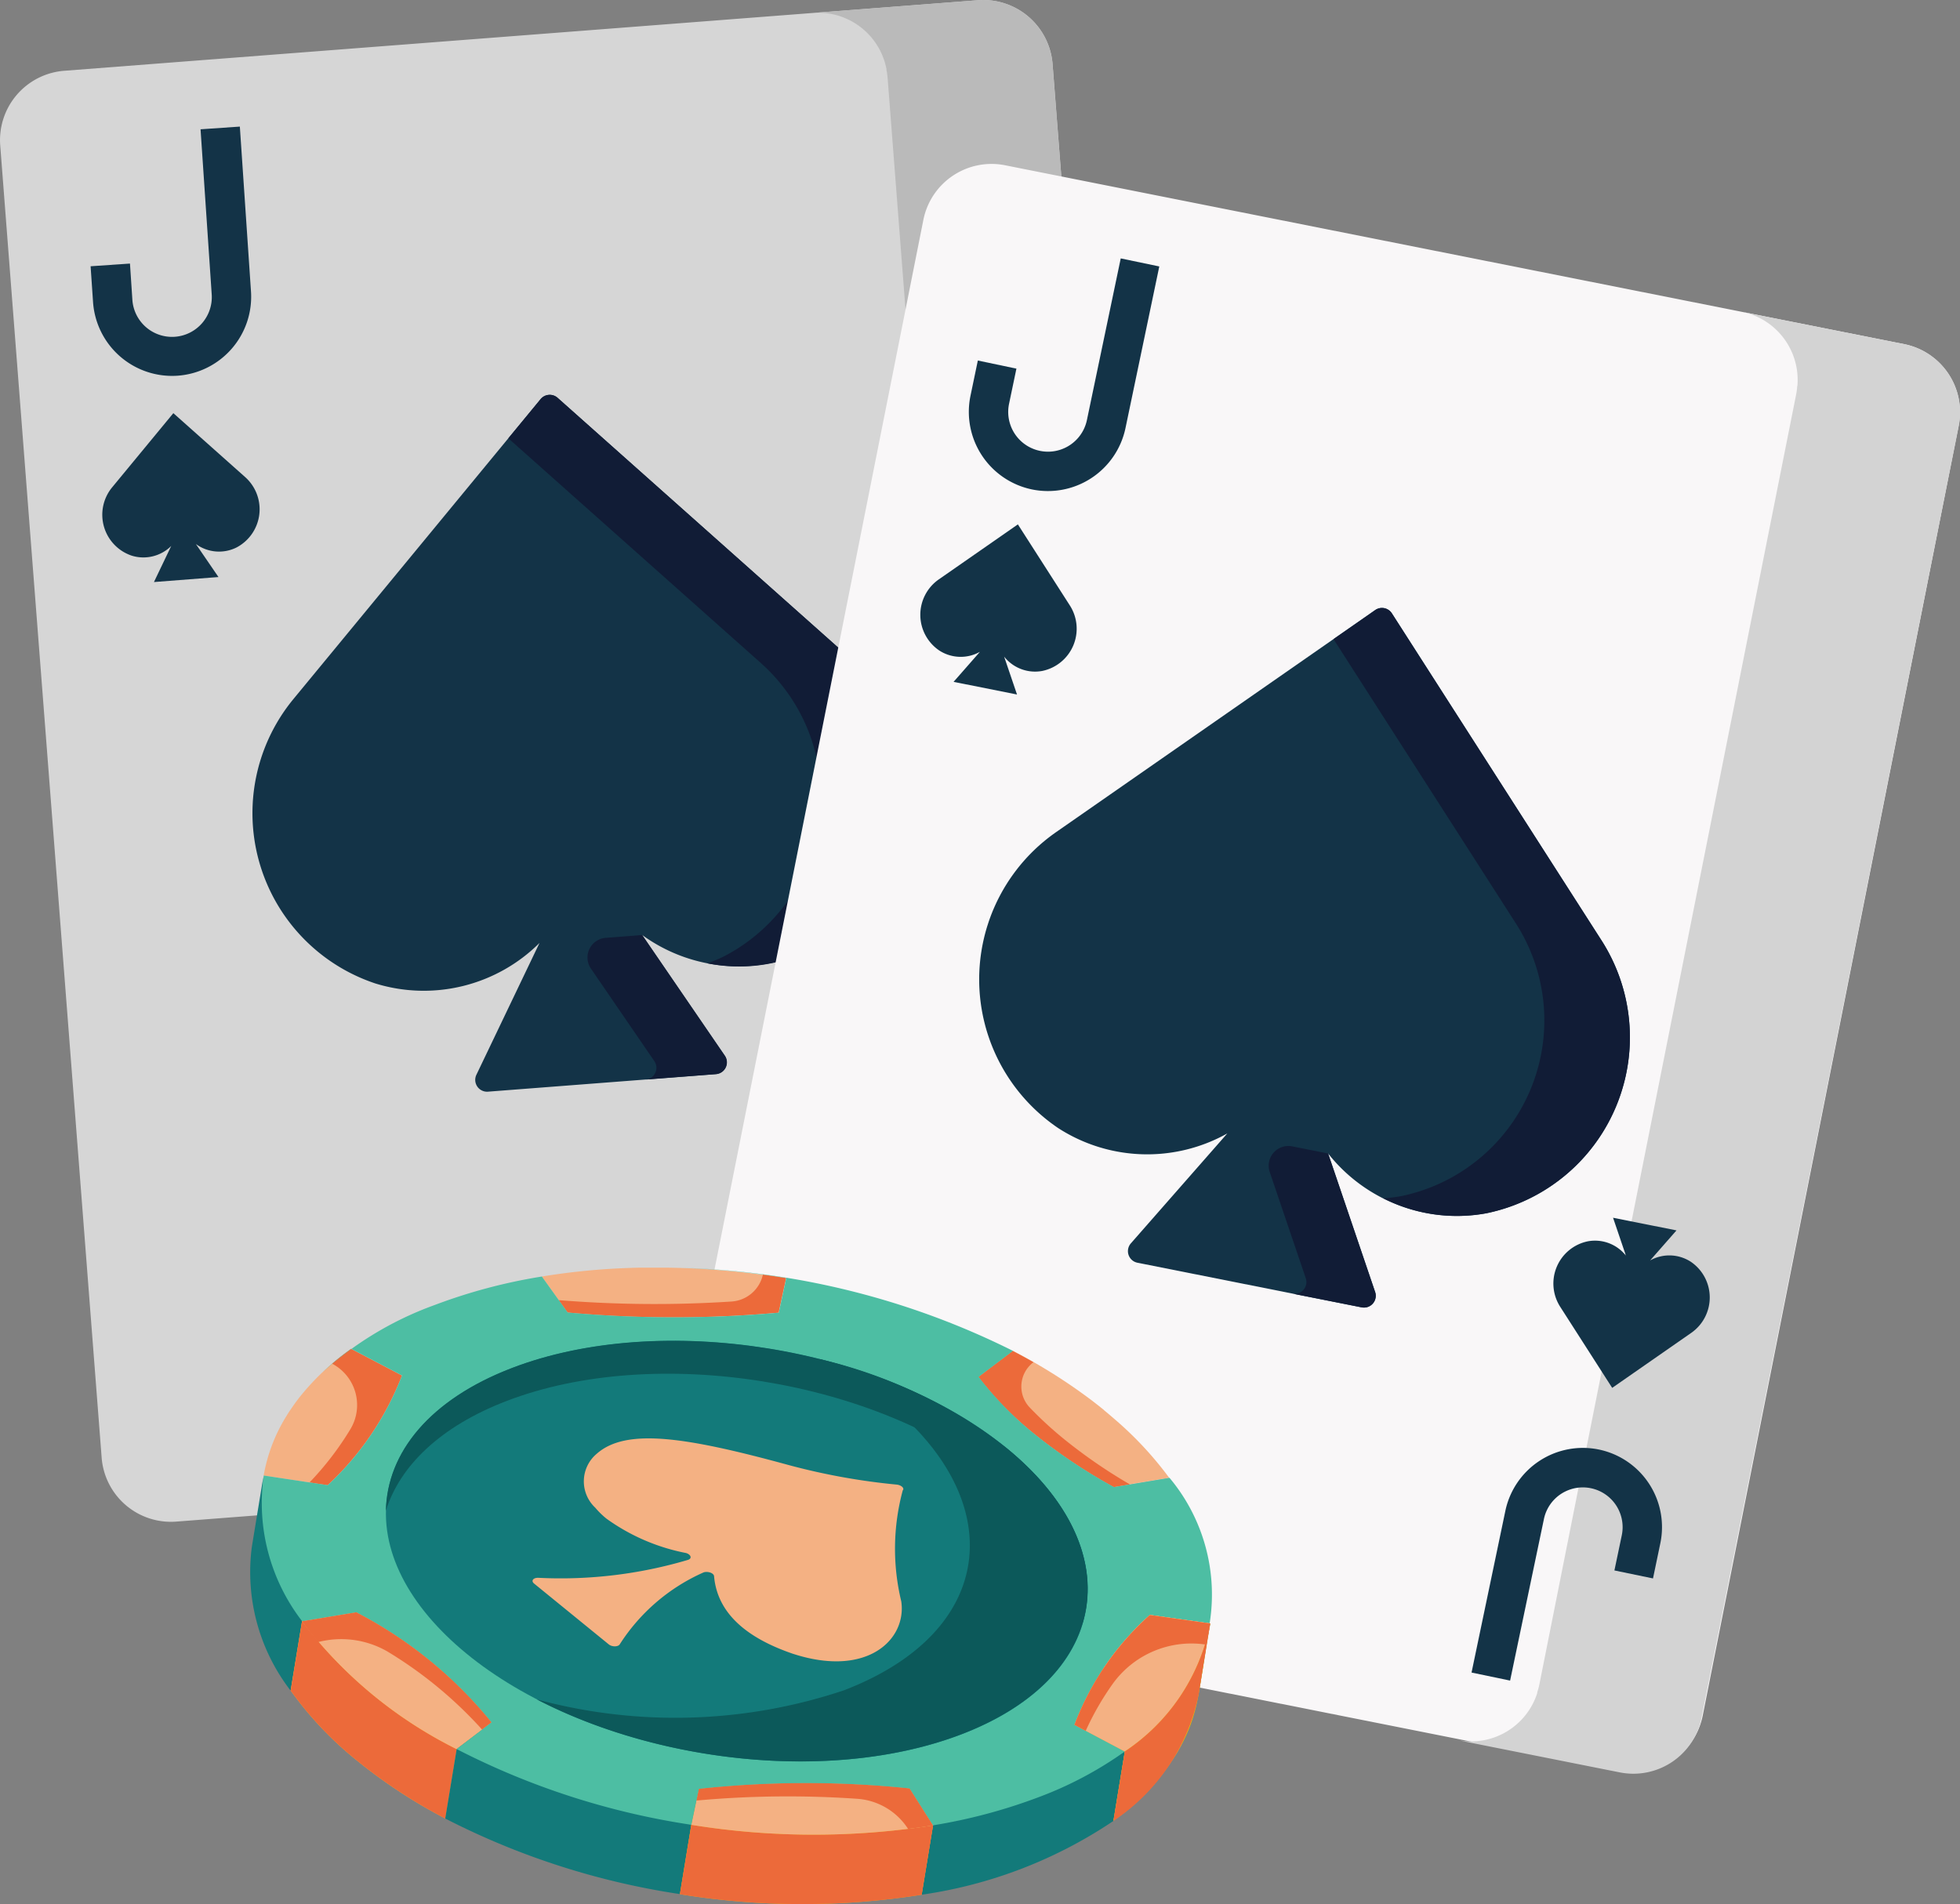 <svg id="Group_40637" data-name="Group 40637" xmlns="http://www.w3.org/2000/svg" xmlns:xlink="http://www.w3.org/1999/xlink" width="63.34" height="61.543" viewBox="0 0 63.34 61.543">
  <rect x="0" y="0" width="63.34" height="61.543" fill="#808080" stroke="none"/>
  <defs>
    <clipPath id="clip-path">
      <rect id="Rectangle_10702" data-name="Rectangle 10702" width="63.34" height="61.544" fill="none"/>
    </clipPath>
  </defs>
  <g id="Group_40636" data-name="Group 40636" transform="translate(0 0)" clip-path="url(#clip-path)">
    <path id="Path_20835" data-name="Path 20835" d="M34.016,2.073A2.247,2.247,0,0,0,31.6.007L2.073,2.288A2.248,2.248,0,0,0,.007,4.7L3.285,47.114A2.246,2.246,0,0,0,5.7,49.181l29.51-2.28a2.291,2.291,0,0,0,2.107-2.462Z" transform="translate(0 0)" fill="#d6d6d6"/>
    <path id="Path_20836" data-name="Path 20836" d="M25.619.007,20.286.418a2.246,2.246,0,0,1,2.38,1.826l-.006,0a2,2,0,0,1,.041.282L25.977,44.9a2.325,2.325,0,0,1,0,.285l.008-.005a2.248,2.248,0,0,1-2.073,2.169l5.333-.412a2.247,2.247,0,0,0,2.067-2.413l-.354-4.576L28.387,6.65l-.356-4.576A2.246,2.246,0,0,0,25.619.007" transform="translate(5.984 0)" fill="#bababa"/>
    <path id="Path_20837" data-name="Path 20837" d="M25.548,18.309,16.16,9.952a.382.382,0,0,0-.549.041l-7.993,9.7a5.8,5.8,0,0,0,2.657,9.189,5.3,5.3,0,0,0,5.3-1.311l-2.04,4.262a.382.382,0,0,0,.374.545l7.362-.568a.382.382,0,0,0,.286-.6l-2.67-3.9a5.3,5.3,0,0,0,5.443.48A5.8,5.8,0,0,0,25.548,18.309Z" transform="translate(1.86 2.907)" fill="#133347"/>
    <path id="Path_20838" data-name="Path 20838" d="M23.666,18.309,14.278,9.952a.382.382,0,0,0-.549.041L12.685,11.26l8.164,7.266a5.8,5.8,0,0,1-1.213,9.488,5.224,5.224,0,0,1-.518.216,5.237,5.237,0,0,0,3.336-.434A5.8,5.8,0,0,0,23.666,18.309Z" transform="translate(3.742 2.907)" fill="#111c36"/>
    <path id="Path_20839" data-name="Path 20839" d="M19.1,27.237l-2.67-3.9-1.18.092a.637.637,0,0,0-.477.995l2.047,2.987a.382.382,0,0,1-.285.6l2.278-.176a.382.382,0,0,0,.286-.6" transform="translate(4.324 6.884)" fill="#111c36"/>
    <path id="Path_20840" data-name="Path 20840" d="M7.175,12.383,4.849,10.312l-1.98,2.4a1.394,1.394,0,0,0,.638,2.207,1.275,1.275,0,0,0,1.274-.315l-.559,1.167,2.085-.162-.73-1.067a1.268,1.268,0,0,0,1.307.115A1.394,1.394,0,0,0,7.175,12.383Z" transform="translate(0.753 3.042)" fill="#133347"/>
    <path id="Path_20841" data-name="Path 20841" d="M22.741,26.232,25.066,28.3l1.98-2.4a1.394,1.394,0,0,0-.638-2.207,1.275,1.275,0,0,0-1.274.315l.559-1.167L23.608,23l.73,1.067a1.268,1.268,0,0,0-1.307-.115A1.394,1.394,0,0,0,22.741,26.232Z" transform="translate(6.571 6.737)" fill="#133347"/>
    <path id="Path_20842" data-name="Path 20842" d="M5.065,11.212A2.561,2.561,0,0,1,2.34,8.832L2.261,7.674l1.272-.087L3.61,8.747a1.285,1.285,0,1,0,2.564-.174l-.36-5.326,1.27-.087.36,5.328A2.559,2.559,0,0,1,5.065,11.212Z" transform="translate(0.667 0.932)" fill="#133347"/>
    <path id="Path_20843" data-name="Path 20843" d="M25.075,28.629a2.561,2.561,0,0,1,2.725,2.38l.079,1.158-1.272.087-.078-1.159a1.285,1.285,0,0,0-2.564.174l.36,5.326-1.27.087-.36-5.328A2.56,2.56,0,0,1,25.075,28.629Z" transform="translate(6.692 8.443)" fill="#133347"/>
    <path id="Path_20844" data-name="Path 20844" d="M58.4,12.557a2.246,2.246,0,0,0-1.765-2.642L27.587,4.135A2.247,2.247,0,0,0,24.944,5.9l-8.3,41.72a2.247,2.247,0,0,0,1.765,2.643l29.028,5.776a2.29,2.29,0,0,0,2.694-1.8Z" transform="translate(4.896 1.207)" fill="#f9f7f8"/>
    <path id="Path_20845" data-name="Path 20845" d="M50.8,8.826,45.557,7.782a2.247,2.247,0,0,1,1.8,2.4l-.005-.005a2.131,2.131,0,0,1-.036.282L39.02,52.144a2.31,2.31,0,0,1-.075.275l.008,0a2.247,2.247,0,0,1-2.582,1.529l5.246,1.044a2.247,2.247,0,0,0,2.643-1.765l.895-4.5,6.518-32.754.9-4.5A2.246,2.246,0,0,0,50.8,8.826" transform="translate(10.728 2.295)" fill="#d3d3d3"/>
    <path id="Path_20846" data-name="Path 20846" d="M44.554,25.933,37.772,15.35a.381.381,0,0,0-.54-.107L26.916,22.423a5.8,5.8,0,0,0,.075,9.565,5.3,5.3,0,0,0,5.462.171l-3.116,3.552a.382.382,0,0,0,.212.627l7.243,1.441a.382.382,0,0,0,.436-.5l-1.519-4.474a5.3,5.3,0,0,0,5.113,1.933A5.805,5.805,0,0,0,44.554,25.933Z" transform="translate(7.209 4.476)" fill="#133347"/>
    <path id="Path_20847" data-name="Path 20847" d="M41.947,25.933,35.165,15.35a.381.381,0,0,0-.54-.107l-1.347.938,5.9,9.2a5.8,5.8,0,0,1-3.731,8.808,5.576,5.576,0,0,1-.557.067,5.235,5.235,0,0,0,3.329.484A5.805,5.805,0,0,0,41.947,25.933Z" transform="translate(9.816 4.476)" fill="#111c36"/>
    <path id="Path_20848" data-name="Path 20848" d="M35.1,33.321l-1.518-4.474-1.16-.231a.637.637,0,0,0-.728.829l1.164,3.43a.382.382,0,0,1-.436.5l2.242.445a.382.382,0,0,0,.436-.5" transform="translate(9.339 8.437)" fill="#111c36"/>
    <path id="Path_20849" data-name="Path 20849" d="M27.8,15.709l-1.68-2.621-2.555,1.778a1.394,1.394,0,0,0,.017,2.3,1.272,1.272,0,0,0,1.312.041l-.852.971,2.05.409-.416-1.225a1.273,1.273,0,0,0,1.228.464A1.393,1.393,0,0,0,27.8,15.709Z" transform="translate(6.774 3.861)" fill="#133347"/>
    <path id="Path_20850" data-name="Path 20850" d="M38.985,33.272l1.68,2.621,2.555-1.778a1.394,1.394,0,0,0-.017-2.3,1.272,1.272,0,0,0-1.312-.041l.852-.971-2.05-.409.416,1.225a1.273,1.273,0,0,0-1.228-.464A1.393,1.393,0,0,0,38.985,33.272Z" transform="translate(11.435 8.966)" fill="#133347"/>
    <path id="Path_20851" data-name="Path 20851" d="M26.211,13.916a2.561,2.561,0,0,1-1.98-3.028l.237-1.137,1.247.262-.238,1.136a1.285,1.285,0,0,0,2.516.526l1.093-5.225,1.246.26-1.093,5.227A2.561,2.561,0,0,1,26.211,13.916Z" transform="translate(7.132 1.902)" fill="#133347"/>
    <path id="Path_20852" data-name="Path 20852" d="M40.844,36.193a2.561,2.561,0,0,1,1.98,3.028l-.237,1.137L41.34,40.1l.238-1.136a1.285,1.285,0,0,0-2.516-.526L37.969,43.66l-1.246-.26,1.093-5.227A2.561,2.561,0,0,1,40.844,36.193Z" transform="translate(10.832 10.66)" fill="#133347"/>
    <path id="Path_20853" data-name="Path 20853" d="M21.418,31.977l-.243,1.12a37.974,37.974,0,0,1-6.821-.005l-.834-1.163a22.059,22.059,0,0,1,2.823-.277c.119-.005.237-.008.356-.01h.023l.149,0h.681a26.487,26.487,0,0,1,3.865.339" transform="translate(3.988 9.331)" fill="#f4b183"/>
    <path id="Path_20854" data-name="Path 20854" d="M21.292,31.925l-.243,1.119a37.974,37.974,0,0,1-6.821-.005l-.286-.4a38.338,38.338,0,0,0,5.585.045,1.112,1.112,0,0,0,1.014-.87c.253.034.5.071.751.111" transform="translate(4.113 9.384)" fill="#ec6a3a"/>
    <path id="Path_20855" data-name="Path 20855" d="M17.019,31.646h0" transform="translate(5.012 9.334)" fill="#6fcc01"/>
    <path id="Path_20856" data-name="Path 20856" d="M17.039,31.646l-.2-.005.2.005" transform="translate(4.967 9.333)" fill="#6fcc01"/>
    <path id="Path_20857" data-name="Path 20857" d="M16.859,31.641l-.224,0,.224,0" transform="translate(4.907 9.332)" fill="#6fcc01"/>
    <path id="Path_20858" data-name="Path 20858" d="M25.61,33.718l-.368,2.243-1.112.84.369-2.243Z" transform="translate(7.118 9.946)" fill="#6fcc01"/>
    <path id="Path_20859" data-name="Path 20859" d="M29.669,36.883,29.3,39.126l-1.794.3.369-2.243Z" transform="translate(8.114 10.879)" fill="#c8c0b3"/>
    <path id="Path_20860" data-name="Path 20860" d="M28.473,35.632c.038.031.075.061.111.092l.025.021.11.093.115.1.012.01a11.368,11.368,0,0,1,1.735,1.87l-1.792.3a17.415,17.415,0,0,1-2.549-1.7,10.774,10.774,0,0,1-1.826-1.863l1.111-.842a17.662,17.662,0,0,1,2.556,1.606l.013.01c.08.061.159.123.238.185l.027.022.113.091" transform="translate(7.202 9.946)" fill="#f4b183"/>
    <path id="Path_20861" data-name="Path 20861" d="M29.314,38.034l-.526.088a17.249,17.249,0,0,1-2.546-1.7,10.511,10.511,0,0,1-1.827-1.863l1.111-.84c.225.118.451.24.669.365a.984.984,0,0,0-.124,1.459,12.08,12.08,0,0,0,1.121,1.032,16.859,16.859,0,0,0,2.121,1.459" transform="translate(7.202 9.946)" fill="#ec6a3a"/>
    <path id="Path_20862" data-name="Path 20862" d="M28.872,37.929,28.5,40.172a17.4,17.4,0,0,1-2.547-1.7A10.837,10.837,0,0,1,24.13,36.61l.368-2.242a10.831,10.831,0,0,0,1.827,1.863,17.4,17.4,0,0,0,2.547,1.7" transform="translate(7.118 10.138)" fill="#c8c0b3"/>
    <path id="Path_20863" data-name="Path 20863" d="M7.9,34.411l-.084.087.084-.087" transform="translate(2.306 10.15)" fill="#6fcc01"/>
    <path id="Path_20864" data-name="Path 20864" d="M11.047,34.528a9.51,9.51,0,0,1-2.4,3.546l-2.068-.311a5.4,5.4,0,0,1,.721-1.9c.038-.063.076-.123.115-.184l.016-.023.047-.067.021-.032.043-.061.028-.04.028-.039.062-.084.016-.021c.014-.018.028-.036.041-.054l.013-.016a8.019,8.019,0,0,1,1.673-1.573Z" transform="translate(1.941 9.931)" fill="#f4b183"/>
    <path id="Path_20865" data-name="Path 20865" d="M10.712,34.529a9.528,9.528,0,0,1-2.4,3.544l-.588-.088a9.784,9.784,0,0,0,1.323-1.724,1.511,1.511,0,0,0-.592-2.115c.19-.164.4-.325.614-.479Z" transform="translate(2.278 9.931)" fill="#ec6a3a"/>
    <path id="Path_20866" data-name="Path 20866" d="M29.494,44.367l.368-2.243a5.435,5.435,0,0,0,.5-1.4c-.344,2.1-.37,2.678-.872,3.643" transform="translate(8.7 12.012)" fill="#6fcc01"/>
    <path id="Path_20867" data-name="Path 20867" d="M28.524,43.913l-.368,2.243-1.626-.861.369-2.243Z" transform="translate(7.826 12.699)" fill="#c8c0b3"/>
    <path id="Path_20868" data-name="Path 20868" d="M6.3,39.117l.368-2.243c-.048,1.278.725,2.471,1.252,4.649l-.369,2.243A6.275,6.275,0,0,1,6.3,39.117" transform="translate(1.839 10.877)" fill="#137a7a"/>
    <path id="Path_20869" data-name="Path 20869" d="M29.565,43.716,29.2,45.959A14.85,14.85,0,0,1,23,48.346l.368-2.243c1.853-.8,4.066-1.639,6.2-2.387" transform="translate(6.785 12.895)" fill="#137a7a"/>
    <path id="Path_20870" data-name="Path 20870" d="M11.5,43.638l-.368,2.243-.019.025.369-2.243Z" transform="translate(3.278 12.872)" fill="#c8c0b3"/>
    <path id="Path_20871" data-name="Path 20871" d="M13.746,43.8l-1.111.839-.018.025-.368,2.242a16.8,16.8,0,0,1-2.817-1.843,11.4,11.4,0,0,1-2.178-2.291l.368-2.242,1.753-.29a13.731,13.731,0,0,1,4.371,3.56" transform="translate(2.14 11.87)" fill="#fec226"/>
    <path id="Path_20872" data-name="Path 20872" d="M10.654,41.065c-.425-.281-.878-.558-1.362-.824l-1.753.29,1.755-.294c.483.269.936.544,1.361.827" transform="translate(2.224 11.869)" fill="#fec226"/>
    <path id="Path_20873" data-name="Path 20873" d="M12.618,44.6l-.368,2.243A16.939,16.939,0,0,1,9.433,45a11.445,11.445,0,0,1-2.179-2.291l.368-2.243a14.213,14.213,0,0,0,5,4.135" transform="translate(2.14 11.936)" fill="#ec6a3a"/>
    <path id="Path_20874" data-name="Path 20874" d="M13.663,43.8l-1.11.84-.019.025a14.222,14.222,0,0,1-5-4.135l1.753-.29a13.846,13.846,0,0,1,4.372,3.56" transform="translate(2.224 11.87)" fill="#f4b183"/>
    <path id="Path_20875" data-name="Path 20875" d="M13.662,43.8l-.307.233a13.523,13.523,0,0,0-3.064-2.526,2.985,2.985,0,0,0-2.235-.3c-.186-.221-.36-.447-.519-.673l1.755-.291A13.769,13.769,0,0,1,13.662,43.8" transform="translate(2.223 11.869)" fill="#ec6a3a"/>
    <path id="Path_20876" data-name="Path 20876" d="M17.58,44.649l-.368,2.243-.245,1.162.368-2.243Z" transform="translate(5.005 13.17)" fill="#6fcc01"/>
    <path id="Path_20877" data-name="Path 20877" d="M19.062,46.1l-.368,2.243A24.525,24.525,0,0,1,11.111,45.9l.369-2.243c2.344.653,4.978,1.452,7.582,2.446" transform="translate(3.277 12.878)" fill="#137a7a"/>
    <path id="Path_20878" data-name="Path 20878" d="M25.147,45.872l-.368,2.242a24.623,24.623,0,0,1-7.811-.016l.368-2.242.166-.782h0l.083-.383q1.214-.128,2.476-.17a32.1,32.1,0,0,1,4.336.158Z" transform="translate(5.005 13.127)" fill="#efae1d"/>
    <path id="Path_20879" data-name="Path 20879" d="M25.149,45.564l-.368,2.243a24.793,24.793,0,0,1-7.814-.017l.369-2.243a24.785,24.785,0,0,0,7.813.017" transform="translate(5.005 13.435)" fill="#ec6a3a"/>
    <path id="Path_20880" data-name="Path 20880" d="M24.307,44.678l.758,1.194a24.785,24.785,0,0,1-7.813-.017l.243-1.163a32.232,32.232,0,0,1,6.812-.014" transform="translate(5.089 13.127)" fill="#f4b183"/>
    <path id="Path_20881" data-name="Path 20881" d="M25.027,45.872c-.269.045-.535.083-.807.115a2.131,2.131,0,0,0-1.637-.973,32.475,32.475,0,0,0-5.206.057l.08-.382a32.408,32.408,0,0,1,6.812-.013Z" transform="translate(5.126 13.127)" fill="#ec6a3a"/>
    <path id="Path_20882" data-name="Path 20882" d="M34.427,47.277a12.031,12.031,0,0,1-2.776,1.474,17.631,17.631,0,0,1-3.42.913l-.758-1.193a32.321,32.321,0,0,0-6.812.013l-.243,1.163A24.525,24.525,0,0,1,12.835,47.2l1.129-.865a13.832,13.832,0,0,0-4.372-3.561l-1.753.291A6.253,6.253,0,0,1,6.6,38.358l2.069.312a9.51,9.51,0,0,0,2.4-3.546l-1.642-.861a8.726,8.726,0,0,0-.921.754,10.945,10.945,0,0,1,3.617-2.17,17.676,17.676,0,0,1,3.465-.921l.834,1.163a38.094,38.094,0,0,0,6.821.005l.243-1.12a26.722,26.722,0,0,0-3.373-.329,25.518,25.518,0,0,1,10.7,2.684l-1.111.84a10.774,10.774,0,0,0,1.826,1.863,17.414,17.414,0,0,0,2.549,1.7l1.794-.3A5.882,5.882,0,0,1,36.64,44.8a5.4,5.4,0,0,0,.549-1.663l-1.95-.273a9.04,9.04,0,0,0-2.437,3.55Z" transform="translate(1.923 9.334)" fill="#4dbea3"/>
    <path id="Path_20883" data-name="Path 20883" d="M31.2,40.583l-.009.058c-.37,1.927-.287,2.65-.91,3.847a.085.085,0,0,1-.01.022c0,.008-.1.177-.119.215a7.368,7.368,0,0,1-2.082,2.236l.369-2.242-1.26-.669v0l-.365-.193a9.078,9.078,0,0,1,2.435-3.551Z" transform="translate(7.91 11.891)" fill="#efae1d"/>
    <path id="Path_20884" data-name="Path 20884" d="M31.2,40.583a6.427,6.427,0,0,1-2.762,4.137l-1.625-.861a9.04,9.04,0,0,1,2.437-3.55Z" transform="translate(7.91 11.89)" fill="#f4b183"/>
    <path id="Path_20885" data-name="Path 20885" d="M31.2,40.583a5.174,5.174,0,0,1-.154.681,3.132,3.132,0,0,0-2.985,1.256,8.986,8.986,0,0,0-.884,1.535l-.364-.194A9.046,9.046,0,0,1,29.25,40.31Z" transform="translate(7.909 11.89)" fill="#ec6a3a"/>
    <path id="Path_20886" data-name="Path 20886" d="M30.908,40.555,30.54,42.8a6.449,6.449,0,0,1-2.754,4.093l.368-2.243a6.449,6.449,0,0,0,2.754-4.093" transform="translate(8.196 11.963)" fill="#ec6a3a"/>
    <path id="Path_20887" data-name="Path 20887" d="M9.682,38.411c.593-3.612,6.128-5.708,12.363-4.684S32.853,38.508,32.26,42.12,26.131,47.828,19.9,46.8,9.089,42.023,9.682,38.411" transform="translate(2.841 9.872)" fill="#137a7a"/>
    <path id="Path_20888" data-name="Path 20888" d="M27.123,46.047c-4.005,1.538-9.638.995-13.728-1.124a17.166,17.166,0,0,0,9.925-.293c5.8-2.226,5.287-7.585-.809-10.713a15.644,15.644,0,0,1,6.051,2.871c4.014,3.266,3.371,7.414-1.439,9.259" transform="translate(3.951 10.005)" fill="#0c595a"/>
    <path id="Path_20889" data-name="Path 20889" d="M32.132,42.636c.034-1.535-.826-3.183-2.633-4.65-4.011-3.27-11.163-4.422-15.97-2.574-2.138.82-3.451,2.1-3.9,3.548.036-1.883,1.423-3.6,4.069-4.613,4.807-1.848,11.96-.7,15.97,2.574,2.23,1.816,3.024,3.9,2.462,5.715" transform="translate(2.841 9.871)" fill="#0c595a"/>
    <path id="Path_20890" data-name="Path 20890" d="M25.258,37.567a7.245,7.245,0,0,0-.052,3.605c.18,1.239-1.112,2.482-3.524,1.685-1.264-.436-2.411-1.173-2.526-2.5-.01-.113-.237-.174-.356-.115a6.19,6.19,0,0,0-2.692,2.317c-.054.085-.251.088-.357,0l-2.411-1.964c-.109-.088-.028-.192.137-.186a14.461,14.461,0,0,0,4.834-.579c.106-.032.11-.114.038-.172a.269.269,0,0,0-.113-.053,6.516,6.516,0,0,1-2.556-1.107,2.64,2.64,0,0,1-.364-.356,1.164,1.164,0,0,1,.049-1.743c.944-.834,2.844-.553,6.2.365a21.168,21.168,0,0,0,3.5.633c.106.012.24.087.2.174" transform="translate(3.92 10.589)" fill="#f4b183"/>
  </g>
</svg>
